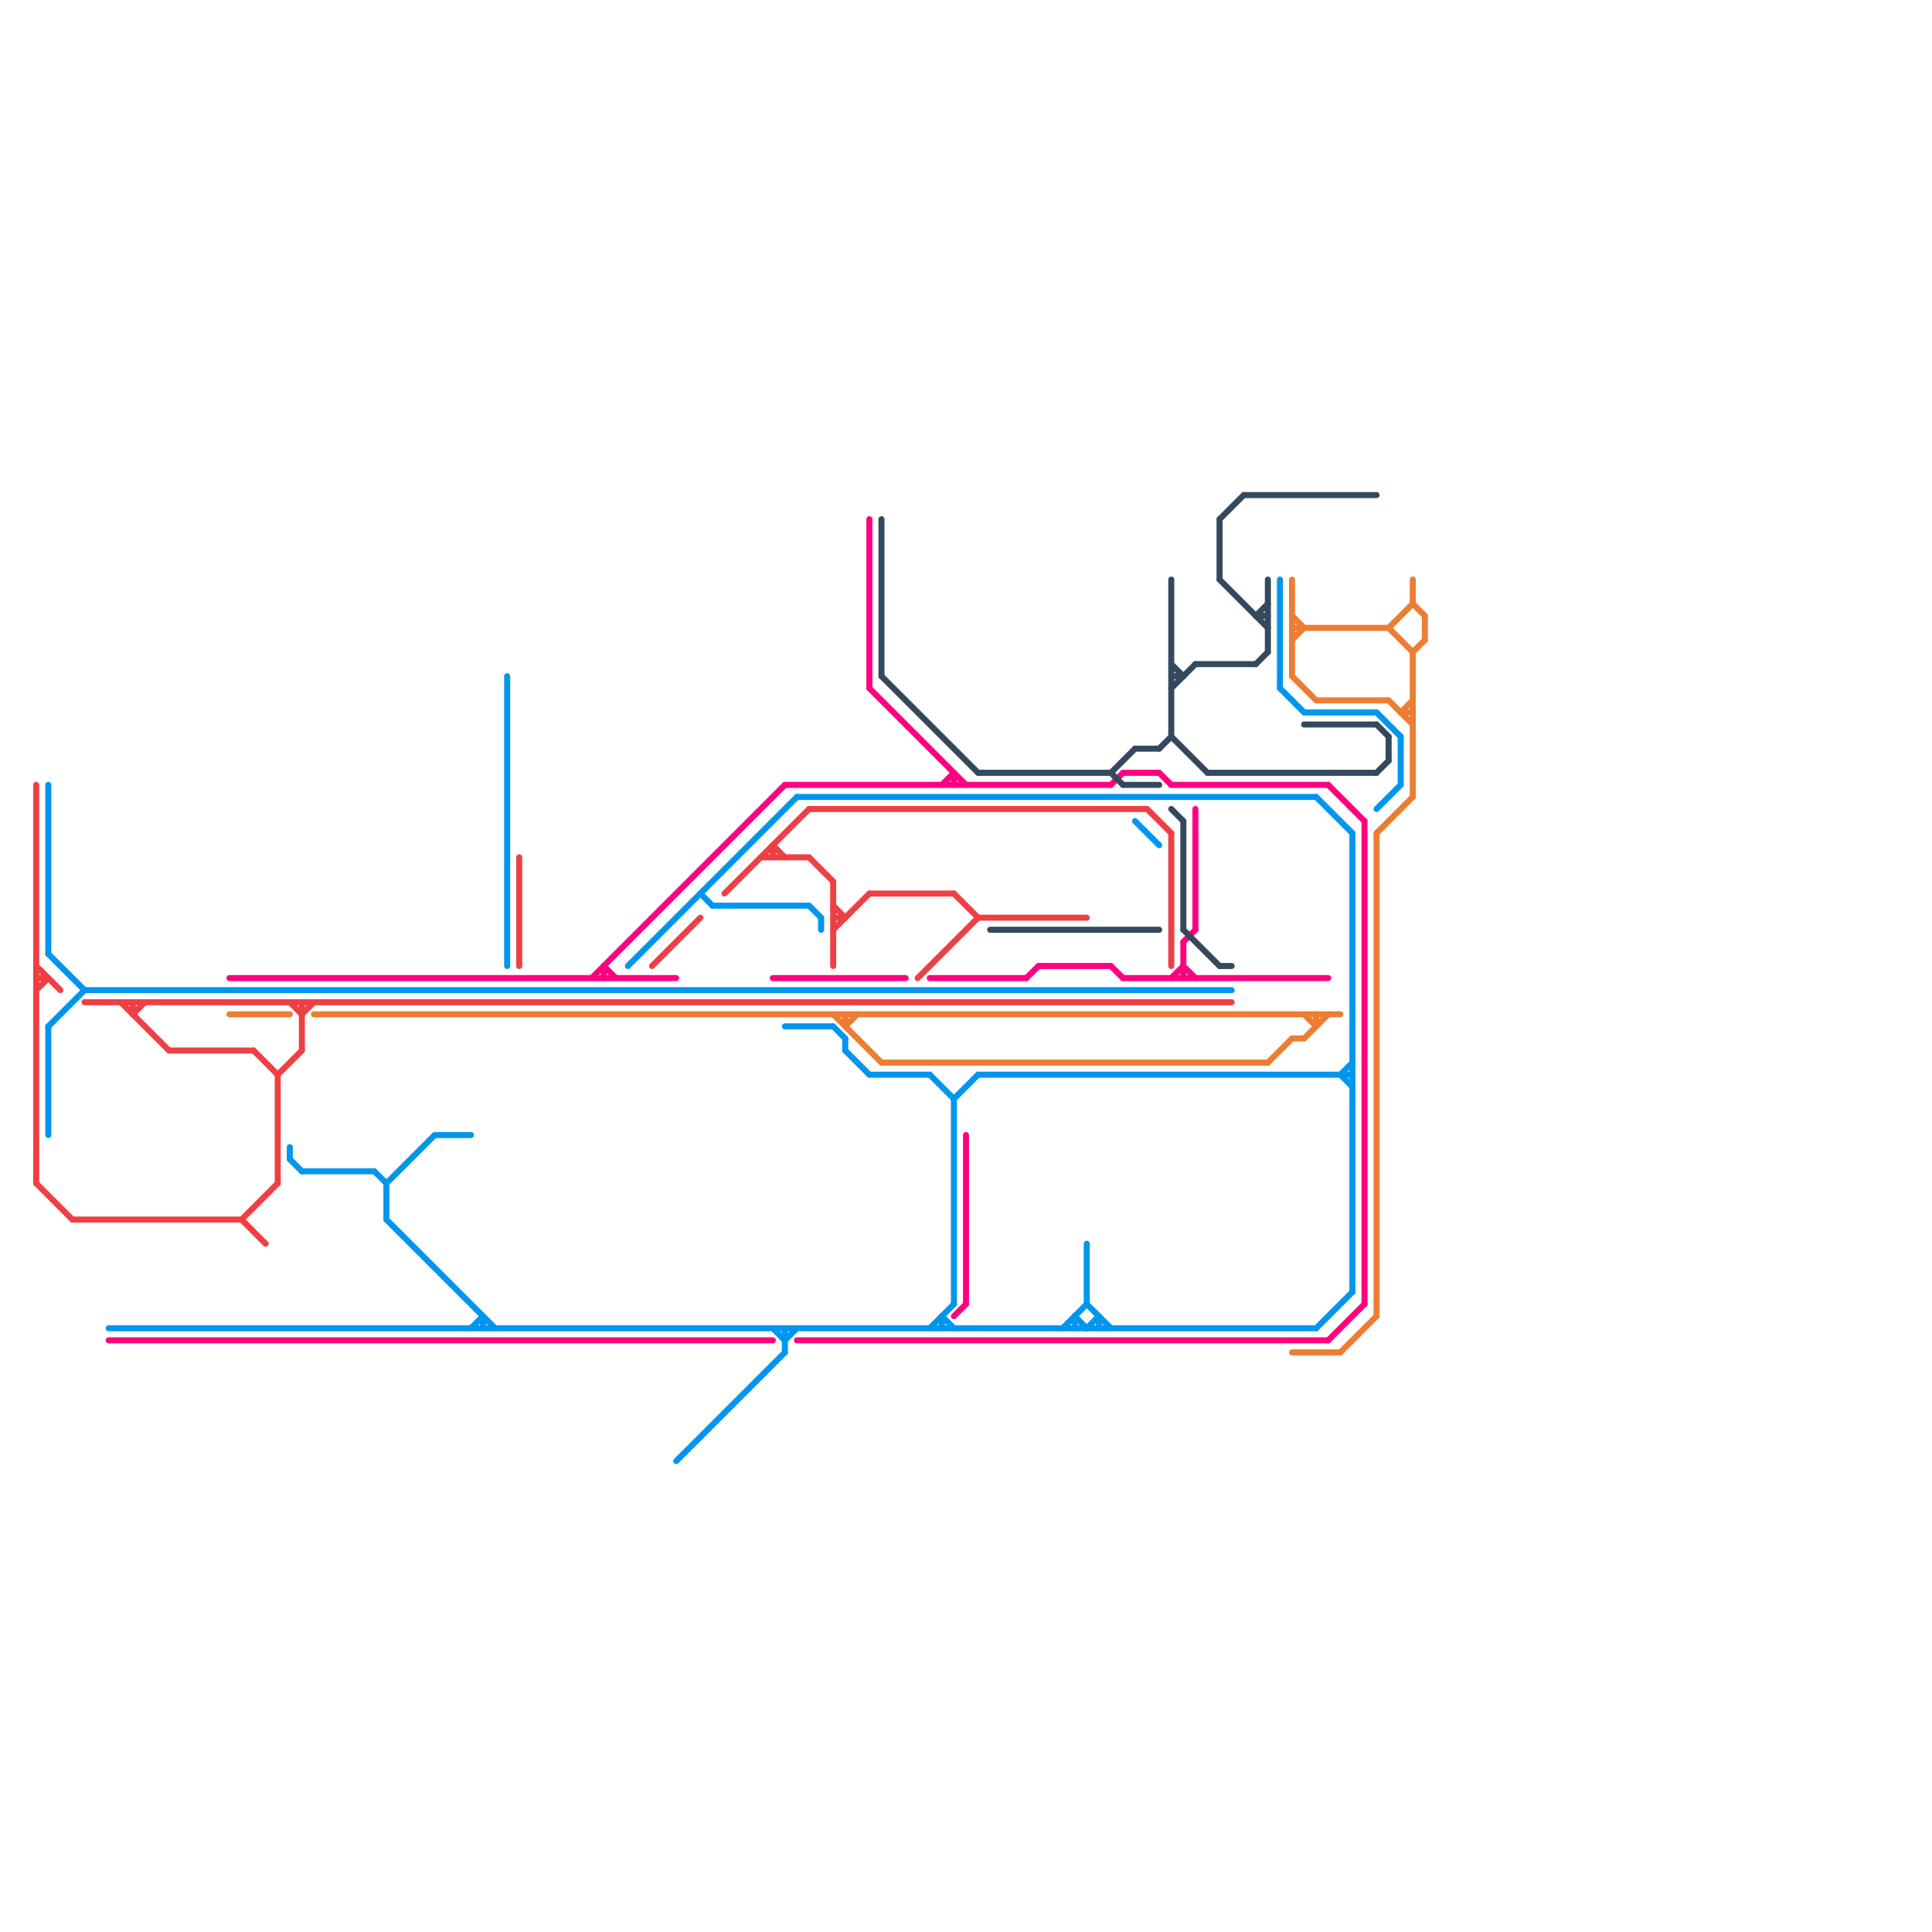 
<svg version="1.1" xmlns="http://www.w3.org/2000/svg" viewBox="0 0 160 160">
<style>text { font: 1px Helvetica; font-weight: 600; white-space: pre; dominant-baseline: central; } line { stroke-width: 0.5; fill: none; stroke-linecap: round; stroke-linejoin: round; } .c0 { stroke: #0096ee } .c1 { stroke: #ff0080 } .c2 { stroke: #ee4044 } .c3 { stroke: #ec7d33 } .c4 { stroke: #34495e } .w3 { stroke-width: .5; }</style><style>.lxco { stroke: #000; stroke-width: 0.525; fill: #fff; stroke-linecap: square; } .lxci { stroke: #fff; stroke-width: 0.25; fill: #fff; stroke-linecap: square; } </style><defs><g id="l"><circle r="0.45" fill="#fff" stroke="#000" stroke-width="0.2"/></g></defs><line class="c0 " x1="81" y1="89" x2="112" y2="89"/><line class="c0 " x1="114" y1="59" x2="116" y2="61"/><line class="c0 " x1="32" y1="101" x2="41" y2="110"/><line class="c0 " x1="90" y1="110" x2="91" y2="109"/><line class="c0 " x1="111" y1="89" x2="112" y2="88"/><line class="c0 " x1="109" y1="110" x2="112" y2="107"/><line class="c0 " x1="69" y1="85" x2="70" y2="86"/><line class="c0 " x1="9" y1="110" x2="109" y2="110"/><line class="c0 " x1="106" y1="57" x2="108" y2="59"/><line class="c0 " x1="108" y1="59" x2="114" y2="59"/><line class="c0 " x1="52" y1="80" x2="66" y2="66"/><line class="c0 " x1="89" y1="109" x2="89" y2="110"/><line class="c0 " x1="40" y1="109" x2="40" y2="110"/><line class="c0 " x1="70" y1="87" x2="72" y2="89"/><line class="c0 " x1="114" y1="67" x2="116" y2="65"/><line class="c0 " x1="65" y1="111" x2="66" y2="110"/><line class="c0 " x1="79" y1="91" x2="79" y2="108"/><line class="c0 " x1="67" y1="75" x2="68" y2="76"/><line class="c0 " x1="36" y1="94" x2="39" y2="94"/><line class="c0 " x1="91" y1="109" x2="91" y2="110"/><line class="c0 " x1="65" y1="85" x2="69" y2="85"/><line class="c0 " x1="32" y1="98" x2="36" y2="94"/><line class="c0 " x1="94" y1="68" x2="96" y2="70"/><line class="c0 " x1="116" y1="61" x2="116" y2="65"/><line class="c0 " x1="77" y1="110" x2="79" y2="108"/><line class="c0 " x1="90" y1="108" x2="92" y2="110"/><line class="c0 " x1="4" y1="85" x2="4" y2="94"/><line class="c0 " x1="111" y1="89" x2="112" y2="90"/><line class="c0 " x1="24" y1="95" x2="24" y2="96"/><line class="c0 " x1="90" y1="103" x2="90" y2="108"/><line class="c0 " x1="31" y1="97" x2="32" y2="98"/><line class="c0 " x1="65" y1="110" x2="65" y2="112"/><line class="c0 " x1="78" y1="109" x2="79" y2="110"/><line class="c0 " x1="79" y1="91" x2="81" y2="89"/><line class="c0 " x1="4" y1="65" x2="4" y2="79"/><line class="c0 " x1="77" y1="89" x2="79" y2="91"/><line class="c0 " x1="88" y1="110" x2="90" y2="108"/><line class="c0 " x1="58" y1="74" x2="59" y2="75"/><line class="c0 " x1="42" y1="56" x2="42" y2="80"/><line class="c0 " x1="39" y1="110" x2="40" y2="109"/><line class="c0 " x1="89" y1="109" x2="90" y2="110"/><line class="c0 " x1="72" y1="89" x2="77" y2="89"/><line class="c0 " x1="59" y1="75" x2="67" y2="75"/><line class="c0 " x1="70" y1="86" x2="70" y2="87"/><line class="c0 " x1="56" y1="121" x2="65" y2="112"/><line class="c0 " x1="32" y1="98" x2="32" y2="101"/><line class="c0 " x1="64" y1="110" x2="65" y2="111"/><line class="c0 " x1="109" y1="66" x2="112" y2="69"/><line class="c0 " x1="106" y1="48" x2="106" y2="57"/><line class="c0 " x1="24" y1="96" x2="25" y2="97"/><line class="c0 " x1="78" y1="109" x2="78" y2="110"/><line class="c0 " x1="66" y1="66" x2="109" y2="66"/><line class="c0 " x1="68" y1="76" x2="68" y2="77"/><line class="c0 " x1="7" y1="82" x2="102" y2="82"/><line class="c0 " x1="4" y1="85" x2="7" y2="82"/><line class="c0 " x1="25" y1="97" x2="31" y2="97"/><line class="c0 " x1="4" y1="79" x2="7" y2="82"/><line class="c0 " x1="112" y1="69" x2="112" y2="107"/><line class="c1 " x1="72" y1="43" x2="72" y2="57"/><line class="c1 " x1="78" y1="65" x2="79" y2="64"/><line class="c1 " x1="65" y1="65" x2="92" y2="65"/><line class="c1 " x1="79" y1="109" x2="80" y2="108"/><line class="c1 " x1="98" y1="80" x2="99" y2="81"/><line class="c1 " x1="97" y1="81" x2="98" y2="80"/><line class="c1 " x1="92" y1="80" x2="93" y2="81"/><line class="c1 " x1="113" y1="68" x2="113" y2="108"/><line class="c1 " x1="66" y1="111" x2="110" y2="111"/><line class="c1 " x1="97" y1="65" x2="110" y2="65"/><line class="c1 " x1="99" y1="67" x2="99" y2="77"/><line class="c1 " x1="110" y1="111" x2="113" y2="108"/><line class="c1 " x1="110" y1="65" x2="113" y2="68"/><line class="c1 " x1="64" y1="81" x2="75" y2="81"/><line class="c1 " x1="72" y1="57" x2="80" y2="65"/><line class="c1 " x1="9" y1="111" x2="64" y2="111"/><line class="c1 " x1="92" y1="65" x2="93" y2="64"/><line class="c1 " x1="50" y1="80" x2="51" y2="81"/><line class="c1 " x1="98" y1="78" x2="99" y2="77"/><line class="c1 " x1="96" y1="64" x2="97" y2="65"/><line class="c1 " x1="98" y1="78" x2="98" y2="81"/><line class="c1 " x1="79" y1="64" x2="79" y2="65"/><line class="c1 " x1="86" y1="80" x2="92" y2="80"/><line class="c1 " x1="19" y1="81" x2="56" y2="81"/><line class="c1 " x1="49" y1="81" x2="65" y2="65"/><line class="c1 " x1="50" y1="80" x2="50" y2="81"/><line class="c1 " x1="77" y1="81" x2="85" y2="81"/><line class="c1 " x1="93" y1="81" x2="110" y2="81"/><line class="c1 " x1="85" y1="81" x2="86" y2="80"/><line class="c1 " x1="93" y1="64" x2="96" y2="64"/><line class="c1 " x1="80" y1="94" x2="80" y2="108"/><line class="c2 " x1="63" y1="71" x2="67" y2="71"/><line class="c2 " x1="23" y1="89" x2="25" y2="87"/><line class="c2 " x1="20" y1="101" x2="23" y2="98"/><line class="c2 " x1="64" y1="70" x2="64" y2="71"/><line class="c2 " x1="3" y1="82" x2="4" y2="81"/><line class="c2 " x1="54" y1="80" x2="58" y2="76"/><line class="c2 " x1="14" y1="87" x2="21" y2="87"/><line class="c2 " x1="21" y1="87" x2="23" y2="89"/><line class="c2 " x1="67" y1="71" x2="69" y2="73"/><line class="c2 " x1="81" y1="76" x2="90" y2="76"/><line class="c2 " x1="76" y1="81" x2="81" y2="76"/><line class="c2 " x1="69" y1="76" x2="70" y2="76"/><line class="c2 " x1="7" y1="83" x2="102" y2="83"/><line class="c2 " x1="97" y1="69" x2="97" y2="80"/><line class="c2 " x1="3" y1="80" x2="5" y2="82"/><line class="c2 " x1="79" y1="74" x2="81" y2="76"/><line class="c2 " x1="23" y1="89" x2="23" y2="98"/><line class="c2 " x1="69" y1="75" x2="70" y2="76"/><line class="c2 " x1="64" y1="70" x2="65" y2="71"/><line class="c2 " x1="6" y1="101" x2="20" y2="101"/><line class="c2 " x1="67" y1="67" x2="95" y2="67"/><line class="c2 " x1="95" y1="67" x2="97" y2="69"/><line class="c2 " x1="11" y1="84" x2="12" y2="83"/><line class="c2 " x1="69" y1="73" x2="69" y2="80"/><line class="c2 " x1="3" y1="65" x2="3" y2="98"/><line class="c2 " x1="3" y1="81" x2="4" y2="81"/><line class="c2 " x1="43" y1="71" x2="43" y2="80"/><line class="c2 " x1="25" y1="83" x2="25" y2="87"/><line class="c2 " x1="60" y1="74" x2="67" y2="67"/><line class="c2 " x1="3" y1="98" x2="6" y2="101"/><line class="c2 " x1="25" y1="84" x2="26" y2="83"/><line class="c2 " x1="10" y1="83" x2="14" y2="87"/><line class="c2 " x1="20" y1="101" x2="22" y2="103"/><line class="c2 " x1="24" y1="83" x2="25" y2="84"/><line class="c2 " x1="11" y1="83" x2="11" y2="84"/><line class="c2 " x1="72" y1="74" x2="79" y2="74"/><line class="c2 " x1="69" y1="77" x2="72" y2="74"/><line class="c3 " x1="70" y1="85" x2="71" y2="84"/><line class="c3 " x1="107" y1="86" x2="108" y2="86"/><line class="c3 " x1="107" y1="112" x2="111" y2="112"/><line class="c3 " x1="116" y1="59" x2="117" y2="58"/><line class="c3 " x1="108" y1="84" x2="109" y2="85"/><line class="c3 " x1="19" y1="84" x2="24" y2="84"/><line class="c3 " x1="107" y1="51" x2="108" y2="52"/><line class="c3 " x1="107" y1="56" x2="109" y2="58"/><line class="c3 " x1="73" y1="88" x2="105" y2="88"/><line class="c3 " x1="70" y1="84" x2="70" y2="85"/><line class="c3 " x1="111" y1="112" x2="114" y2="109"/><line class="c3 " x1="117" y1="48" x2="117" y2="50"/><line class="c3 " x1="108" y1="86" x2="110" y2="84"/><line class="c3 " x1="117" y1="50" x2="118" y2="51"/><line class="c3 " x1="109" y1="84" x2="109" y2="85"/><line class="c3 " x1="26" y1="84" x2="111" y2="84"/><line class="c3 " x1="107" y1="48" x2="107" y2="56"/><line class="c3 " x1="117" y1="54" x2="118" y2="53"/><line class="c3 " x1="115" y1="52" x2="117" y2="54"/><line class="c3 " x1="69" y1="84" x2="73" y2="88"/><line class="c3 " x1="114" y1="69" x2="117" y2="66"/><line class="c3 " x1="118" y1="51" x2="118" y2="53"/><line class="c3 " x1="109" y1="58" x2="115" y2="58"/><line class="c3 " x1="107" y1="52" x2="115" y2="52"/><line class="c3 " x1="116" y1="59" x2="117" y2="59"/><line class="c3 " x1="117" y1="54" x2="117" y2="66"/><line class="c3 " x1="105" y1="88" x2="107" y2="86"/><line class="c3 " x1="107" y1="53" x2="108" y2="52"/><line class="c3 " x1="115" y1="52" x2="117" y2="50"/><line class="c3 " x1="115" y1="58" x2="117" y2="60"/><line class="c3 " x1="114" y1="69" x2="114" y2="109"/><line class="c4 " x1="101" y1="48" x2="105" y2="52"/><line class="c4 " x1="97" y1="56" x2="98" y2="56"/><line class="c4 " x1="92" y1="64" x2="94" y2="62"/><line class="c4 " x1="101" y1="80" x2="102" y2="80"/><line class="c4 " x1="81" y1="64" x2="92" y2="64"/><line class="c4 " x1="99" y1="55" x2="104" y2="55"/><line class="c4 " x1="101" y1="43" x2="103" y2="41"/><line class="c4 " x1="104" y1="51" x2="105" y2="50"/><line class="c4 " x1="97" y1="61" x2="100" y2="64"/><line class="c4 " x1="93" y1="65" x2="96" y2="65"/><line class="c4 " x1="73" y1="56" x2="81" y2="64"/><line class="c4 " x1="97" y1="55" x2="98" y2="56"/><line class="c4 " x1="104" y1="55" x2="105" y2="54"/><line class="c4 " x1="97" y1="67" x2="98" y2="68"/><line class="c4 " x1="108" y1="60" x2="114" y2="60"/><line class="c4 " x1="98" y1="77" x2="101" y2="80"/><line class="c4 " x1="104" y1="51" x2="105" y2="51"/><line class="c4 " x1="94" y1="62" x2="96" y2="62"/><line class="c4 " x1="92" y1="64" x2="93" y2="65"/><line class="c4 " x1="97" y1="48" x2="97" y2="61"/><line class="c4 " x1="100" y1="64" x2="114" y2="64"/><line class="c4 " x1="73" y1="43" x2="73" y2="56"/><line class="c4 " x1="114" y1="64" x2="115" y2="63"/><line class="c4 " x1="115" y1="61" x2="115" y2="63"/><line class="c4 " x1="96" y1="62" x2="97" y2="61"/><line class="c4 " x1="105" y1="48" x2="105" y2="54"/><line class="c4 " x1="114" y1="60" x2="115" y2="61"/><line class="c4 " x1="98" y1="68" x2="98" y2="77"/><line class="c4 " x1="101" y1="43" x2="101" y2="48"/><line class="c4 " x1="97" y1="57" x2="99" y2="55"/><line class="c4 " x1="82" y1="77" x2="96" y2="77"/><line class="c4 " x1="103" y1="41" x2="114" y2="41"/>
</svg>
